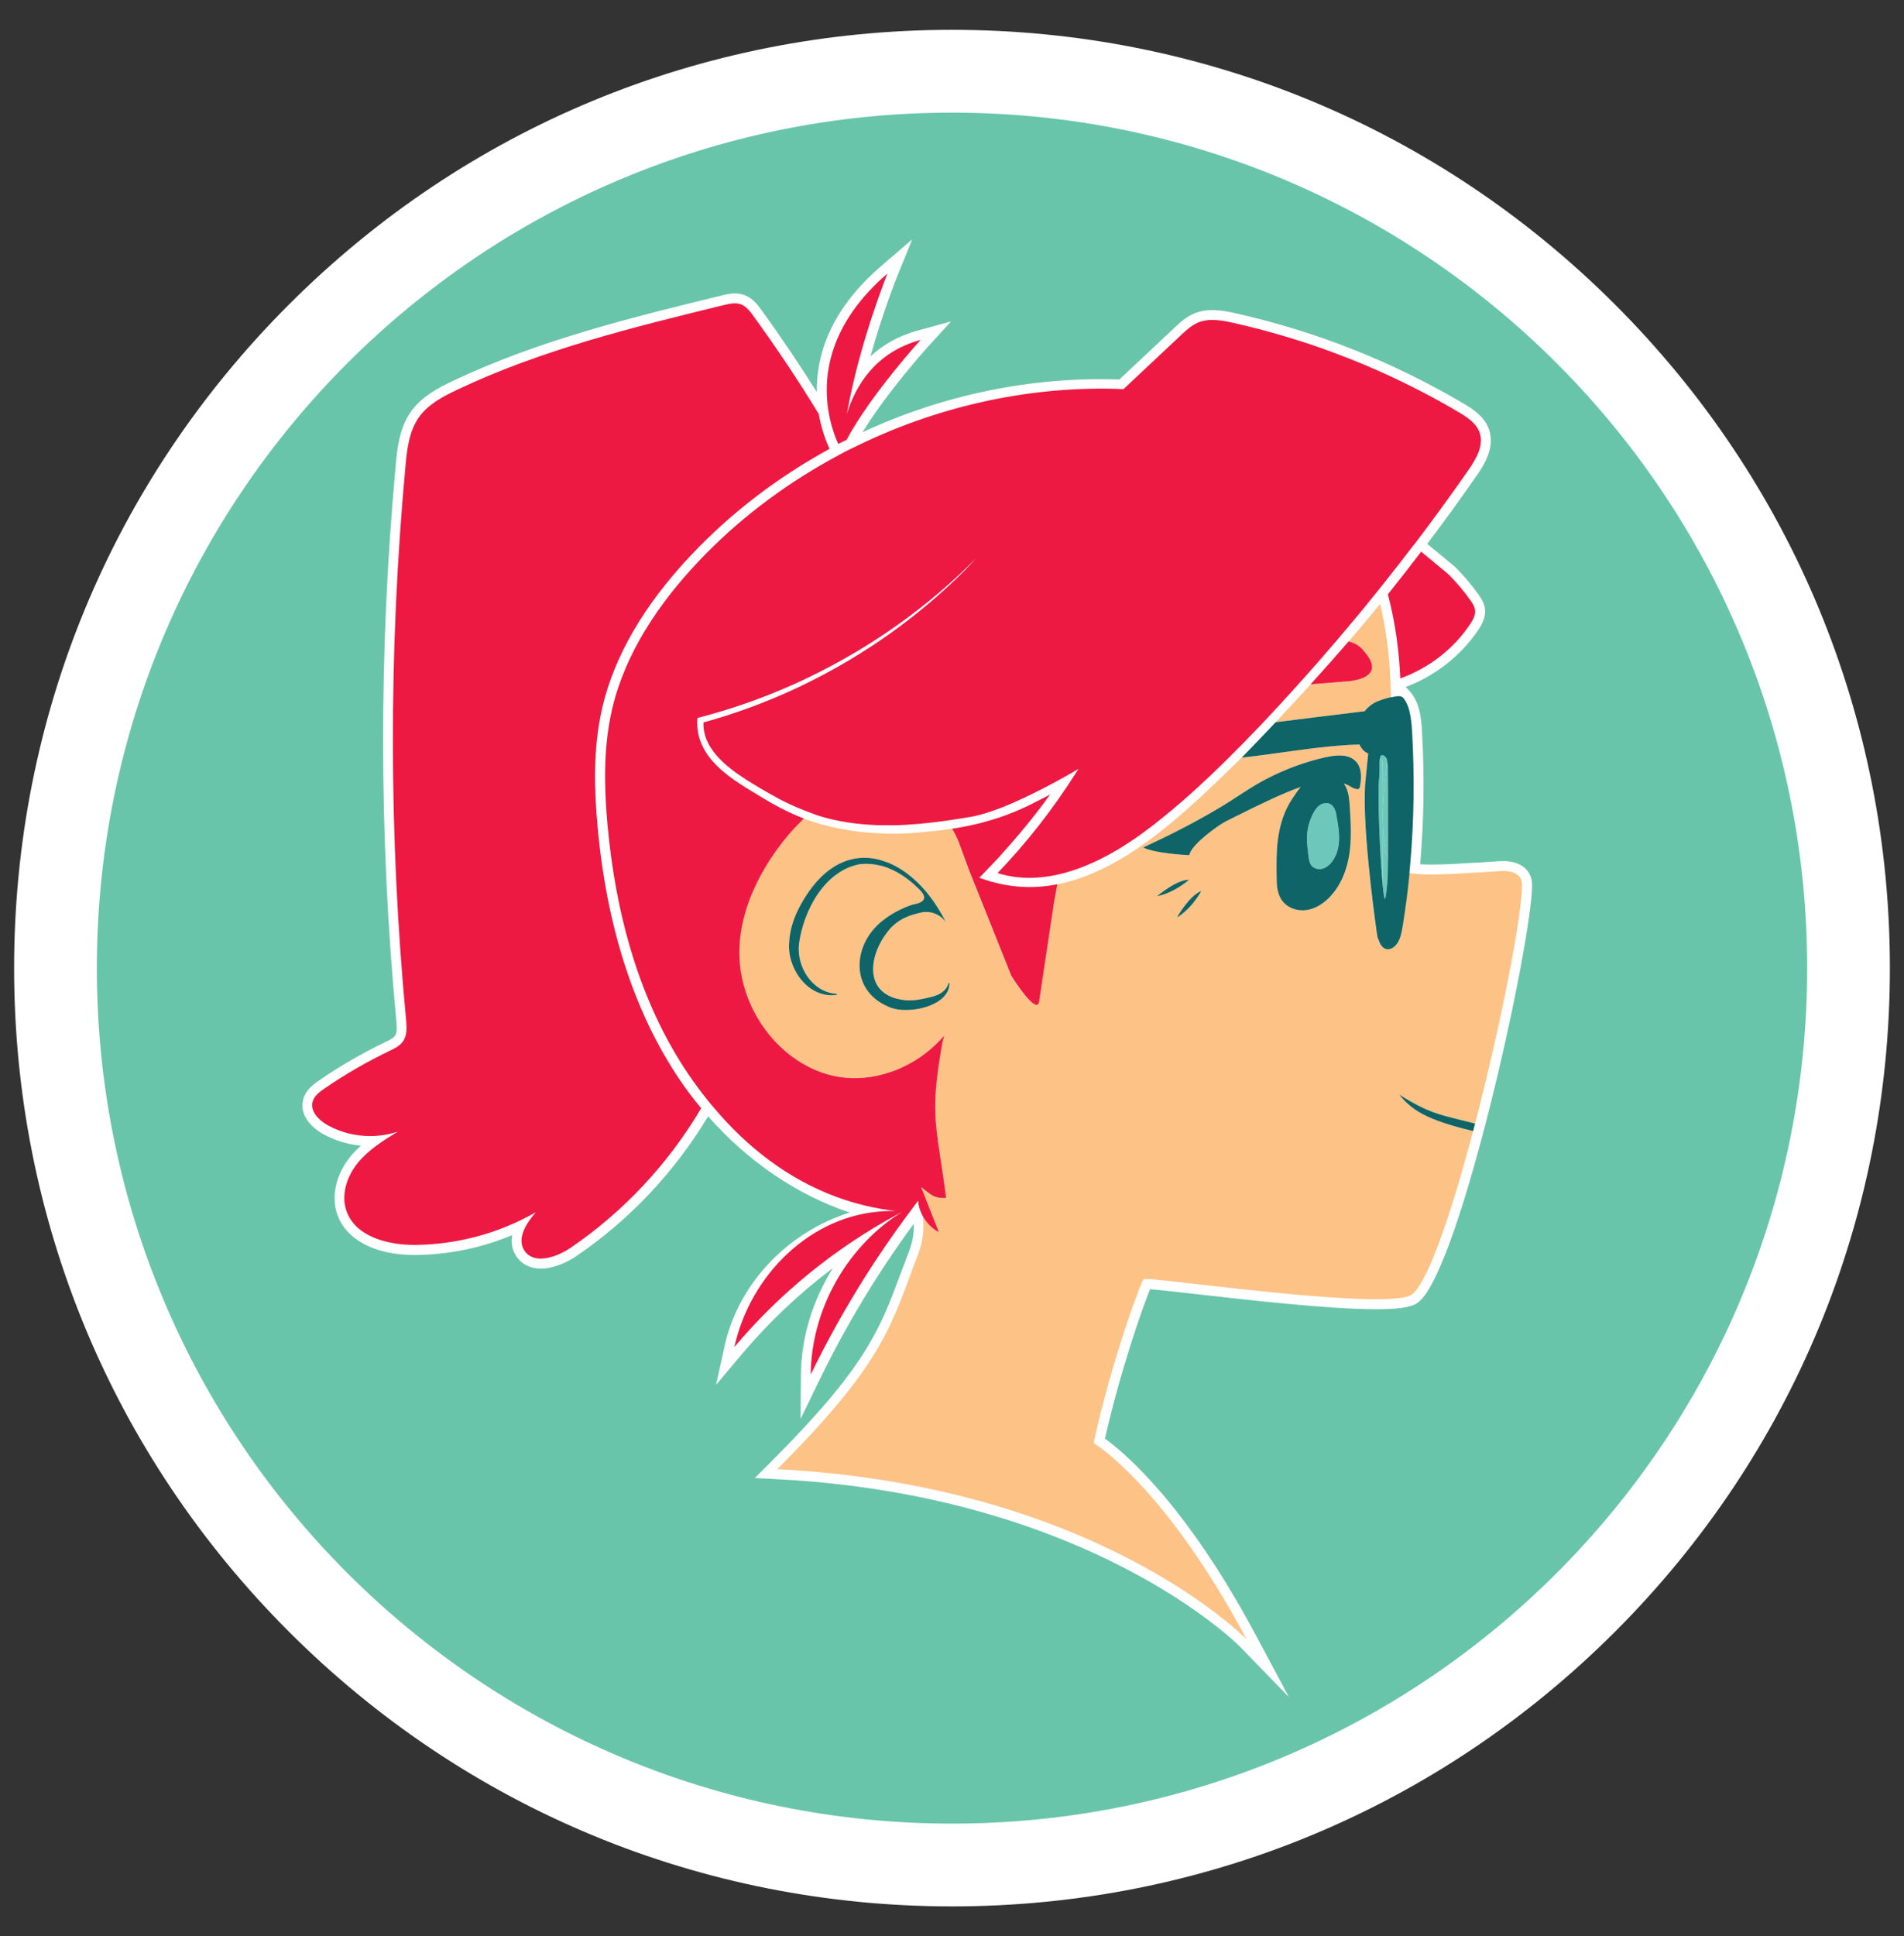 <?xml version="1.0" encoding="UTF-8"?>
<svg id="a" data-name="Layer 1" xmlns="http://www.w3.org/2000/svg" viewBox="0 0 54.908 55.815">
  <rect x="0" y="0" width="54.908" height="55.815" fill="#333333" stroke="none"/>
  <defs>
    <style>
      .b {
        fill: #ed1943;
      }

      .c {
        fill: #fff;
      }

      .d {
        fill: #fdc286;
      }

      .e {
        fill: #69c5a9;
      }

      .f {
        fill: #0e6466;
      }

      .g {
        fill: #6dc7ba;
      }
    </style>
  </defs>
  <g>
    <circle class="e" cx="27.454" cy="27.908" r="25.854" transform="translate(-8.835 42.592) rotate(-67.5)"/>
    <path class="c" d="M27.454,3.247c13.62,0,24.661,11.041,24.661,24.661s-11.041,24.661-24.661,24.661S2.793,41.527,2.793,27.908,13.834,3.247,27.454,3.247m0-2.387c-7.225,0-14.017,2.813-19.125,7.922C3.22,13.891,.407,20.683,.407,27.908s2.813,14.017,7.922,19.125c5.109,5.109,11.901,7.922,19.125,7.922s14.017-2.813,19.125-7.922c5.109-5.109,7.922-11.901,7.922-19.125s-2.813-14.017-7.922-19.125C41.471,3.674,34.679,.86,27.454,.86h0Z"/>
  </g>
  <g>
    <path class="c" d="M43.393,24.821c-.001,0-.003,0-.004,0-.05,0-.173,.003-.531,.029-.116,.01-.262,.017-.408,.024-.153,.008-.306,.015-.423,.025-.282,.016-.524,.024-.733,.024-.127,0-.239-.003-.339-.009,.107-1.241,.127-2.521,.053-3.826-.024-.434-.075-.884-.398-1.209l-.074-.075c.849-.318,1.598-.9,2.102-1.656,.107-.162,.214-.358,.185-.594-.02-.169-.104-.299-.181-.408-.2-.283-.426-.551-.671-.795l-.009-.009-.01-.008c-.287-.24-.544-.451-.793-.656,.486-.645,.961-1.298,1.42-1.959,.178-.256,.547-.787,.364-1.33-.124-.369-.446-.584-.737-.756-2.046-1.208-4.259-2.084-6.577-2.603-.373-.083-.803-.159-1.2,.011-.233,.1-.41,.265-.565,.412l-1.583,1.486c-2.557-.086-5.103,.45-7.406,1.52,.715-1.171,1.874-2.45,1.888-2.465l.663-.728-.949,.259c-.583,.159-1.031,.428-1.374,.748,.356-1.276,.754-2.265,.76-2.279l.444-1.095-.896,.771c-1.498,1.289-1.871,2.609-1.855,3.632-.51-.809-1.044-1.605-1.604-2.373-.096-.132-.241-.331-.476-.42-.086-.033-.181-.05-.283-.05-.135,0-.259,.028-.385,.059-2.593,.634-5.274,1.29-7.745,2.461-.428,.203-.911,.457-1.218,.895-.335,.478-.391,1.086-.432,1.53-.491,5.313-.486,10.701,.016,16.013,.017,.18,.027,.348-.037,.441-.05,.071-.162,.125-.281,.182-.667,.32-1.311,.693-1.916,1.11-.131,.09-.374,.258-.45,.538-.118,.438,.217,.804,.569,1,.334,.186,.708,.301,1.095,.338-.11,.098-.214,.204-.308,.32-.407,.5-.553,1.13-.38,1.645,.25,.743,1.084,1.186,2.231,1.186l.042-0c.954-.01,1.899-.206,2.777-.573-.04,.214-.004,.411,.107,.59,.151,.242,.406,.376,.719,.376,.308,0,.69-.134,1.021-.359,1.548-1.052,2.843-2.434,3.803-4.032,1.146,1.304,2.572,2.271,4.085,2.775-1.748,.543-3.204,2.017-3.605,3.829l-.251,1.137,.75-.891c.771-.915,1.657-1.75,2.622-2.477-.581,.921-.917,1.999-.925,3.084l-.009,1.264,.553-1.137c.764-1.571,1.675-3.077,2.711-4.486,.009,.238-.025,.506-.138,.798-.087,.226-.167,.439-.244,.645-.602,1.618-1,2.687-3.748,5.432l-.456,.455,.643,.033c9.011,.463,13.303,4.78,13.346,4.824l1.415,1.457-.958-1.792c-2.025-3.789-3.793-5.26-4.346-5.657,.441-1.962,1.09-3.799,1.3-4.309,.258,.02,.769,.078,1.344,.143,1.522,.173,3.824,.435,5.179,.435,.852,0,1.093-.101,1.226-.211,1.209-.996,3.269-10.393,3.268-12.021,0-.407-.302-.671-.787-.687Z"/>
    <g>
      <path class="g" d="M39.938,21.804c.017,.015,.032,.033,.045,.057-.013-.024-.028-.042-.045-.057Z"/>
      <path class="g" d="M39.898,21.776c-.002-0-.004-0-.005-.001,.009,.005,.019,.01,.027,.016-.007-.005-.014-.011-.022-.015Z"/>
      <path class="g" d="M39.885,23.815c-.008-.186-.01-.374-.002-.563-.001-.384,.001-.77-.004-1.152-.001-.056-.002-.132-.023-.171-.009-.016-.017-.031-.067-.037-.019,.122,.012,.235-.022,.593-.044,.46,.028,2.197,.104,3.006,.008-.559,.013-1.116,.013-1.675Z"/>
      <path class="g" d="M39.95,24.438c-.038-.205-.055-.413-.064-.622-.001,.559-.006,1.116-.013,1.675,.024,.256,.048,.419,.069,.419,.021,0,.047-.229,.076-.577,.003-.204,.008-.408,.01-.612-.045-.089-.074-.184-.078-.284Z"/>
      <path class="g" d="M39.857,21.929c.021,.04,.022,.116,.023,.171,.005,.382,.002,.768,.004,1.152,.018-.436,.07-.88,.119-1.326-.006-.022-.009-.046-.019-.066-.013-.024-.028-.042-.045-.057-.006-.005-.012-.008-.018-.013-.009-.006-.018-.011-.027-.016-.046-.005-.066-.016-.084,.037-.009,.028-.015,.054-.019,.079,.05,.006,.058,.021,.067,.037Z"/>
      <path class="g" d="M40.028,23.871c0-.205-.001-.409-.002-.614-.009,.207-.01,.412,.002,.614Z"/>
      <path class="g" d="M39.885,23.815c0-.188-.001-.375-.002-.563-.008,.189-.006,.377,.002,.563Z"/>
      <path class="g" d="M40.002,21.926c-.049,.446-.101,.89-.119,1.326,.001,.188,.002,.375,.002,.563,.009,.21,.027,.418,.064,.622,.004,.099,.033,.195,.078,.284,.002-.283,0-.567,.001-.85-.011-.202-.011-.407-.002-.614-.001-.386,.002-.772-.003-1.158-.001-.059-.007-.117-.021-.172Z"/>
      <path class="g" d="M37.823,23.541c-.081,.188-.13,.389-.133,.594-.002,.181,.021,.362,.044,.542,.013,.103,.03,.214,.101,.29,.073,.079,.194,.102,.298,.075s.193-.096,.262-.179c.148-.177,.212-.413,.222-.644,.009-.231-.031-.461-.072-.688-.015-.084-.03-.169-.072-.242s-.116-.135-.201-.137c-.085-.003-.274-.016-.449,.389Z"/>
      <g>
        <path class="d" d="M38.97,20.55c.061-.007,.121-.015,.182-.022,.066-.008,.131-.017,.197-.024,.083-.099,.178-.183,.281-.242,.152-.086,.315-.131,.48-.161-0-.043-.003-.086-.003-.13-0-.011-.001-.021-.001-.032-.001-.037-.002-.074-.003-.112-.001-.049-.002-.097-.004-.146-.001-.012-0-.025-.001-.037-.029-.754-.124-1.51-.298-2.233,0-0-0-.001-0-.001-.119,.146-.238,.292-.364,.442-.02,.023-.041,.048-.06,.071-.071,.085-.145,.171-.218,.257-.089,.104-.176,.207-.267,.312,.004,.001,.007,.002,.011,.003,.142,.034,.269,.099,.373,.207,.031,.032,.054,.061,.08,.091,.224,.26,.253,.442,.182,.568-.158,.281-.792,.29-.792,.29l-.916,.074-.033,.003c-.336,.37-.675,.737-1.01,1.092,.016-.002,.032-.004,.048-.006,.711-.092,1.424-.178,2.137-.265Z"/>
        <path class="d" d="M43.894,25.508c0-.322-.299-.394-.511-.401,0,0-.001,0-.004,0-.019,0-.125,.002-.502,.028-.23,.02-.597,.03-.827,.049-.302,.017-.551,.025-.757,.025-.141,0-.26-.004-.365-.011-.051-.003-.098-.007-.143-.012-.051-.005-.099-.012-.142-.019-.05,.508-.114,1.013-.196,1.515-.029,.174-.061,.353-.147,.495-.019,.032-.043,.06-.069,.086-.008,.008-.016,.014-.024,.021-.019,.017-.039,.031-.06,.043-.01,.006-.019,.011-.029,.015-.023,.01-.047,.016-.071,.019-.007,.001-.015,.004-.022,.004-.033,.001-.066-.004-.097-.02-.098-.048-.153-.162-.191-.29l-.015-.004-.019-.132c-0-.001-0-.003-.001-.004-.005-.025-.011-.05-.015-.074,.001,.005,.005,.008,.006,.012-.001-.007-.002-.015-.003-.022-0-.002-0-.003-.001-.004-.076-.54-.446-3.264-.311-4.391,0,0,.02-.198,.043-.428,.005-.047,.009-.096,.014-.144,.005-.049,.01-.097,.014-.144-.04-.016-.079-.037-.114-.067-.056-.049-.102-.115-.139-.191-.05,.002-.1,.004-.15,.006-.051,.002-.102,.004-.154,.006-.817,.048-1.633,.179-2.444,.287-.199,.026-.398,.049-.597,.073-.016,.002-.032,.004-.048,.006-.031,.032-.064,.067-.095,.098-1.427,1.38-3.202,3.162-5.221,3.555l-.003,.017-.09,.487-.427,2.842c-.04,.522-.809-.714-.809-.714l-.801-2.003-.002-.004h0l-.393-.982-.233-.625c-.009-.032-.023-.062-.033-.093-.058-.173-.133-.339-.224-.494-.007-.011-.015-.022-.021-.033-.214,.032-.43,.059-.647,.076-.398,.05-.803,.073-1.207,.067-.048-.001-.096-.005-.144-.007-.048-.002-.096-.005-.144-.007-.729-.036-1.452-.169-2.132-.424-.019,.018-.037,.037-.055,.056-.138,.136-.271,.278-.396,.425-.173,.204-.334,.421-.485,.647-.075,.111-.145,.225-.212,.341-.083,.143-.16,.288-.232,.438-.309,.647-.498,1.348-.478,2.071,.003,.092,.01,.183,.02,.274,.015,.136,.038,.269,.067,.402,.024,.105,.052,.209,.085,.312,.392,1.23,1.411,2.238,2.615,2.469,.532,.102,1.078,.046,1.59-.132,.047-.016,.094-.032,.141-.051,.047-.019,.093-.04,.14-.061,.192-.086,.378-.189,.553-.309,.212-.145,.409-.314,.587-.503,.037-.04,.076-.078,.112-.12l-.05,.165c-.001,.003-.001,.005-.001,.008-0,.001-0,.003-.001,.004-.043,.238-.077,.45-.106,.645-.201,1.363-.087,1.81,.111,3.153,.031,.211,.064,.443,.099,.706-.306,.01-.387-.053-.563-.191-.045-.036-.095-.075-.159-.121,.002,.004,.004,.009,.005,.013,.169,.429,.339,.857,.508,1.286-.002-.001-.003-.002-.005-.003-.192-.101-.348-.261-.454-.45,.001,.004,.002,.009,.002,.013,.018,.146,.021,.304,.005,.472-.019,.195-.063,.402-.148,.62-.773,1.99-.91,3.032-4.056,6.176,9.246,.475,13.537,4.91,13.537,4.91-2.389-4.469-4.415-5.663-4.415-5.663,.512-2.364,1.366-4.662,1.444-4.725,.005-.004,.021-.006,.05-.006,.505,0,4.641,.586,6.652,.586,.533,0,.917-.041,1.044-.145,.475-.392,1.149-2.418,1.753-4.702-1.368-.328-1.779-.615-2.137-1.057,.909,.573,1.182,.581,2.194,.84,.736-2.823,1.354-5.968,1.354-6.881Zm-18.01,3.59c-.052-.008-.1-.019-.145-.033-.018-.005-.037-.01-.054-.016-.033-.012-.062-.027-.092-.041-.959-.423-.999-1.468-.445-2.166,.092-.116,.198-.216,.306-.304,.045-.037,.091-.071,.138-.103,.046-.032,.093-.062,.138-.089,.314-.189,.589-.269,.589-.269,.527-.047,.387-.244,.201-.43-.257-.258-.544-.473-.863-.606-.048-.02-.097-.041-.147-.057-.047-.015-.097-.025-.145-.037-.181-.042-.371-.058-.573-.034-1.016,.187-1.622,1.342-1.749,2.286-.083,.662,.37,1.4,1.081,1.451,.017-.001,.018,.027,.002,.029-.808,.117-1.424-.746-1.369-1.496,.017-.388,.144-.755,.323-1.082,.642-1.182,1.483-1.521,2.275-1.319,.049,.013,.097,.031,.146,.048,.049,.017,.098,.031,.146,.052,.516,.221,.998,.665,1.372,1.247l.011,.017c.089,.14,.173,.287,.248,.442l-.003-.004c-.159-.229-.442-.34-.714-.278-.322,.074-.571,.161-.812,.384-.021,.02-.043,.039-.064,.061-.025,.028-.047,.058-.071,.087-.047,.059-.092,.12-.133,.183-.378,.586-.459,1.321,.093,1.65,.045,.027,.094,.052,.147,.073,.045,.018,.094,.033,.146,.046,.076,.02,.157,.035,.247,.044,.23,.02,.463-.029,.705-.086,.234-.053,.457-.151,.535-.403,.004-.016,.029-.011,.028,.004-.014,.593-.928,.836-1.498,.749Zm8.055-2.65s.359-.641,.704-.762c-.326,.568-.704,.762-.704,.762Zm-.572-.615s.558-.478,.923-.473c-.502,.421-.923,.473-.923,.473Zm5.848-3.136q-.032,.105-.242-.007c-.069-.047-.143-.08-.22-.105,.027,.039,.052,.081,.072,.126,.076,.176,.088,.366,.099,.533,.029,.451,.06,.917-.012,1.38-.057,.372-.21,.896-.612,1.281-.194,.185-.41,.299-.627,.328-.037,.005-.074,.008-.111,.008-.234,0-.456-.102-.585-.275-.153-.206-.158-.473-.161-.667-.006-.353-.012-.719,.034-1.081,.058-.465,.196-.863,.41-1.184l.025-.037c.078-.117,.148-.222,.227-.313-.54,.186-1.276,.55-1.915,.869-.11,.055-.155,.077-.257,.128-.001,.001-.031,.02-.125,.075-.071,.042-.834,.56-.912,.875-.003,.012-.011,.02-.024,.019-.139-.007-.975-.054-1.31-.221,0,0,.037-.019,.227-.108,.685-.32,1.353-.668,2.003-1.056,.443-.265,.861-.573,1.318-.81,.548-.284,1.131-.5,1.733-.633,.295-.065,.649-.095,.854,.127,.177,.192,.161,.49,.112,.746Z"/>
      </g>
      <g>
        <path class="f" d="M42.54,32.389c-1.012-.259-1.285-.267-2.194-.84,.358,.442,.769,.73,2.137,1.057,0,0,0,0,0,0l.057-.217s-0,0-0-0Z"/>
        <path class="f" d="M40.645,25.167c.005-.048,.008-.095,.013-.143,.004-.048,.009-.095,.013-.143,.108-1.254,.123-2.521,.052-3.779-.004-.065-.009-.131-.014-.196-.005-.053-.011-.106-.018-.158-.003-.026-.007-.052-.011-.077-.032-.201-.087-.39-.201-.54-.018-.024-.043-.04-.07-.051-0-0-.001-.001-.001-.001-0,0-0,0-.001,0-.004-.001-.008-.001-.011-.002-.026-.008-.054-.012-.081-.009-.021,.003-.041,.006-.062,.009-.047,.007-.094,.014-.141,.023-.103,.019-.204,.048-.303,.085-.06,.02-.119,.044-.177,.076-.104,.058-.199,.143-.281,.242-.066,.008-.131,.017-.197,.024-.061,.007-.121,.015-.182,.022-.713,.087-1.426,.173-2.137,.265-.016,.002-.032,.004-.048,.006-.334,.354-.661,.695-.978,1.02,.016-.002,.032-.004,.048-.006,.199-.024,.399-.046,.597-.073,.811-.108,1.627-.239,2.444-.287,.051-.003,.102-.004,.154-.006,.05-.002,.1-.004,.15-.006,.036,.075,.083,.142,.139,.191,.035,.03,.073,.051,.114,.067-.005,.047-.01,.096-.014,.144-.005,.049-.01,.097-.014,.144-.023,.23-.043,.428-.043,.428-.135,1.126,.235,3.85,.311,4.391,0,.002,0,.003,.001,.004,.001,.007,.002,.016,.003,.022-.002-.004-.005-.008-.006-.012,.004,.024,.01,.049,.015,.074,0,.001,0,.003,.001,.004l.019,.132,.015,.004c.038,.128,.093,.242,.191,.29,.032,.015,.065,.021,.097,.02,.007-0,.015-.003,.022-.004,.024-.003,.048-.009,.071-.019,.01-.004,.019-.01,.029-.015,.021-.012,.041-.026,.06-.043,.008-.007,.017-.013,.024-.021,.025-.026,.049-.054,.069-.086,.086-.141,.118-.321,.147-.495,.082-.501,.146-1.007,.196-1.515Zm-.725-3.376c.006,.004,.013,.008,.018,.013,.017,.015,.032,.033,.045,.057,.011,.02,.014,.043,.019,.066,.014,.055,.02,.114,.021,.172,.005,.386,.002,.772,.003,1.158,.001,.205,.002,.409,.002,.614-0,.283,.002,.567-.001,.85-.002,.204-.007,.408-.01,.612-.029,.348-.056,.577-.076,.577-.021,0-.045-.164-.069-.419-.076-.808-.148-2.545-.104-3.006,.034-.358,.003-.471,.022-.593,.004-.025,.009-.051,.019-.079,.018-.053,.037-.042,.084-.037,.002,0,.003,0,.005,.001,.008,.004,.015,.01,.022,.015Z"/>
        <path class="f" d="M38.25,21.823c-.603,.133-1.186,.349-1.733,.633-.457,.237-.875,.546-1.318,.81-.649,.388-1.318,.737-2.003,1.056-.19,.089-.227,.108-.227,.108,.335,.167,1.171,.214,1.31,.221,.013,.001,.02-.007,.024-.019,.078-.315,.841-.833,.912-.875,.094-.056,.124-.075,.125-.075,.102-.051,.148-.073,.257-.128,.639-.319,1.375-.683,1.915-.869-.079,.091-.149,.196-.227,.313l-.025,.037c-.214,.321-.352,.719-.41,1.184-.045,.362-.039,.727-.034,1.081,.003,.195,.008,.461,.161,.667,.129,.173,.35,.275,.585,.275,.037,0,.074-.003,.111-.008,.217-.03,.433-.143,.627-.328,.402-.386,.555-.91,.612-1.281,.071-.464,.041-.93,.012-1.38-.011-.167-.023-.357-.099-.533-.02-.046-.045-.087-.072-.126,.077,.025,.151,.058,.22,.105q.21,.112,.242,.007c.049-.257,.066-.554-.112-.746-.205-.222-.559-.192-.854-.127Zm.145,3.041c-.069,.083-.158,.153-.262,.179s-.225,.003-.298-.075c-.071-.076-.088-.187-.101-.29-.023-.18-.046-.361-.044-.542,.003-.205,.052-.406,.133-.594,.175-.405,.364-.391,.449-.389,.085,.003,.159,.064,.201,.137s.058,.159,.072,.242c.041,.228,.081,.457,.072,.688-.01,.231-.074,.466-.222,.644Z"/>
        <path class="f" d="M33.94,26.448s.377-.194,.704-.762c-.344,.121-.704,.762-.704,.762Z"/>
        <path class="f" d="M33.368,25.833s.421-.052,.923-.473c-.365-.005-.923,.473-.923,.473Z"/>
        <path class="f" d="M27.354,28.345c-.078,.252-.301,.35-.535,.403-.242,.058-.475,.107-.705,.086-.09-.009-.171-.025-.247-.044-.052-.013-.101-.028-.146-.046-.054-.021-.102-.046-.147-.073-.552-.329-.471-1.064-.093-1.65,.041-.063,.086-.124,.133-.183,.023-.029,.046-.059,.071-.087,.021-.022,.043-.041,.064-.061,.241-.223,.49-.31,.812-.384,.272-.062,.555,.049,.714,.278l.003,.004c-.076-.155-.159-.302-.248-.442l-.011-.017c-.374-.582-.855-1.026-1.372-1.247-.048-.021-.097-.035-.146-.052-.049-.017-.097-.035-.146-.048-.792-.202-1.633,.138-2.275,1.319-.179,.326-.307,.694-.323,1.082-.055,.75,.56,1.613,1.369,1.496,.016-.002,.015-.029-.002-.029-.711-.051-1.163-.79-1.081-1.451,.128-.944,.734-2.099,1.749-2.286,.202-.024,.392-.007,.573,.034,.049,.011,.098,.021,.145,.037,.05,.016,.098,.037,.147,.057,.319,.133,.606,.349,.863,.606,.186,.187,.221,.361-.201,.43,0,0-.275,.08-.589,.269-.046,.027-.092,.057-.138,.089-.046,.032-.092,.066-.138,.103-.109,.087-.214,.188-.306,.304-.554,.698-.514,1.742,.445,2.166,.031,.014,.06,.029,.092,.041,.017,.006,.036,.011,.054,.016,.045,.013,.093,.025,.145,.033,.57,.088,1.483-.156,1.498-.749,.001-.016-.024-.021-.028-.004Z"/>
      </g>
      <g>
        <path class="b" d="M41.768,16.552c-.283-.237-.538-.446-.784-.649-.315,.413-.635,.823-.96,1.229,.222,.838,.325,1.668,.358,2.424,.816-.292,1.537-.846,2.017-1.568,.08-.12,.157-.257,.139-.401-.012-.103-.071-.193-.131-.278-.191-.27-.405-.524-.639-.757Z"/>
        <path class="b" d="M17.23,23.787c-.084-.942-.144-2.179,.142-3.402,.345-1.472,1.201-2.942,2.545-4.369,1.166-1.238,2.526-2.269,4.006-3.077-.098-.211-.233-.56-.311-1.005-.593-.971-1.225-1.919-1.895-2.838-.094-.129-.197-.264-.347-.321-.058-.022-.119-.031-.181-.031-.105,0-.214,.025-.317,.05-2.617,.64-5.255,1.287-7.69,2.442-.416,.197-.842,.423-1.106,.8-.279,.399-.337,.907-.382,1.392-.49,5.305-.485,10.656,.016,15.96,.02,.216,.037,.453-.088,.631-.093,.134-.249,.207-.396,.278-.651,.312-1.278,.676-1.874,1.085-.142,.098-.291,.211-.336,.377-.075,.279,.18,.535,.432,.676,.373,.208,.801,.314,1.228,.314,.27,0,.54-.043,.797-.129-.418,.257-.845,.522-1.155,.903-.31,.381-.487,.907-.33,1.373,.25,.743,1.171,.991,1.96,.991,.013,0,.026,0,.039-0,1.21-.013,2.416-.341,3.466-.943-.27,.31-.554,.747-.337,1.096,.108,.173,.281,.241,.476,.241,.284,0,.614-.143,.86-.309,1.533-1.041,2.826-2.43,3.769-4.025-.213-.257-.416-.523-.606-.803-1.32-1.945-2.123-4.42-2.386-7.355Z"/>
        <path class="b" d="M23.987,12.283c.061,.217,.131,.392,.187,.515,.03-.016,.06-.03,.09-.046,.043-.022,.086-.041,.129-.063,.007-.004,.014-.007,.021-.01,.695-1.301,2.135-2.881,2.135-2.881-1.321,.36-1.884,1.343-2.125,2.128,.357-2.038,1.169-4.042,1.169-4.042-1.697,1.46-1.862,2.957-1.704,3.953,.026,.163,.06,.312,.097,.446Z"/>
        <path class="b" d="M39.275,18.701c-.104-.107-.231-.172-.373-.207-.004-.001-.007-.002-.011-.003-.355,.41-.723,.825-1.097,1.236l.033-.003,.916-.074s.634-.01,.792-.29c.071-.126,.042-.308-.182-.568-.026-.03-.048-.059-.08-.091Z"/>
        <path class="b" d="M28.593,25.418c-.006-.002-.013-.003-.019-.005-.001-0-.002-.001-.003-.001-.05-.015-.1-.031-.15-.048-.059-.02-.119-.039-.179-.061-0-0-.001-0-.001-0,.125-.125,.247-.255,.369-.384,.053-.056,.108-.111,.161-.168,.001-.002,.003-.003,.004-.004,.053-.057,.103-.116,.155-.174,.054-.06,.107-.12,.161-.181,.42-.476,.821-.97,1.19-1.487-.145,.075-.289,.151-.437,.223-.219,.115-.444,.217-.673,.308-.001,0-.002,.001-.003,.001-.473,.187-.965,.322-1.468,.413-.082,.015-.163,.028-.245,.04,.007,.011,.015,.022,.021,.033,.091,.155,.166,.321,.224,.494,.011,.031,.024,.061,.033,.093l.233,.625,.393,.982h0l.002,.004,.801,2.003s.768,1.237,.809,.714l.427-2.842,.09-.487,.003-.017c-.611,.119-1.244,.11-1.897-.076Z"/>
        <path class="b" d="M40.768,15.715c.056-.074,.113-.146,.169-.22,.481-.638,.95-1.285,1.407-1.941,.222-.32,.452-.706,.328-1.075-.093-.277-.36-.452-.612-.601-2.013-1.188-4.213-2.059-6.494-2.571-.339-.076-.705-.142-1.024-.005-.185,.079-.336,.22-.482,.357-.46,.431-.919,.863-1.379,1.294-.094,.088-.188,.177-.282,.265-.089-.004-.177-.009-.266-.011-2.589-.061-5.183,.538-7.504,1.687-.029,.015-.059,.028-.089,.043-.036,.018-.073,.035-.109,.053-.013,.007-.027,.013-.04,.02-.055,.028-.108,.058-.163,.086-.042,.022-.082,.046-.123,.068-.049,.027-.098,.054-.147,.081-1.417,.785-2.719,1.776-3.83,2.955-1.135,1.205-2.097,2.626-2.475,4.237-.158,.676-.21,1.37-.203,2.065,.004,.416,.03,.833,.067,1.247,.228,2.547,.901,5.104,2.337,7.22,.167,.245,.342,.482,.523,.711,0,0,0,.001,.001,.001,.032,.041,.065,.081,.098,.121,.032,.04,.066,.078,.099,.117,.978,1.163,2.162,2.075,3.548,2.584,.539,.198,1.108,.338,1.708,.406-.111-.004-.221,.001-.331,.006-2.107,.104-3.859,1.822-4.322,3.914,.001-.002,.003-.003,.004-.004,1.304-1.548,2.902-2.845,4.681-3.809,.018-.01,.037-.021,.055-.031,.034-.018,.068-.039,.102-.057-.03,.019-.059,.04-.089,.059-.001,0-.001,.001-.002,.001-.014,.009-.028,.018-.041,.027-1.518,1.004-2.495,2.787-2.508,4.608,0-0,0-.001,0-.001,.814-1.674,1.79-3.268,2.908-4.757,.035-.046,.069-.093,.104-.139,.028-.037,.055-.075,.084-.112,.012,.16,.063,.314,.141,.454,.105,.189,.262,.349,.454,.45,.002,.001,.003,.002,.005,.003-.169-.429-.339-.857-.508-1.286-.002-.004-.004-.009-.005-.013,.064,.046,.114,.085,.159,.121,.176,.138,.257,.2,.563,.191-.034-.263-.068-.495-.099-.706-.198-1.343-.312-1.79-.111-3.153,.029-.195,.063-.407,.106-.645,0-.001,0-.003,.001-.004,.001-.003,.001-.005,.001-.008l.05-.165c-.036,.042-.075,.08-.112,.12-.178,.189-.375,.358-.587,.503-.176,.12-.361,.223-.553,.309-.046,.021-.093,.042-.14,.061-.046,.018-.093,.034-.141,.051-.512,.178-1.058,.234-1.59,.132-1.204-.231-2.224-1.24-2.615-2.469-.033-.103-.061-.206-.085-.312-.03-.132-.053-.266-.067-.402-.01-.091-.017-.182-.02-.274-.02-.724,.17-1.424,.478-2.071,.071-.149,.148-.295,.232-.438,.068-.116,.138-.23,.212-.341,.151-.226,.313-.444,.485-.647,.125-.147,.258-.289,.396-.425,.019-.018,.036-.038,.055-.056-.225-.084-.444-.185-.658-.296-.044-.023-.088-.046-.132-.071-.044-.024-.089-.045-.132-.071-.018-.011-.037-.018-.054-.029-.86-.532-2.111-1.126-2.099-2.309,0,0,.007-.121,.007-.121l.114-.03c.927-.244,1.833-.566,2.707-.96,.054-.024,.107-.05,.161-.075,.054-.025,.107-.05,.161-.076,1.812-.862,3.477-2.033,4.893-3.463-0,0-0,0-0,0-.099,.11-.2,.217-.302,.324-1.342,1.347-2.912,2.463-4.621,3.296-.054,.026-.107,.053-.161,.079-.053,.025-.107,.05-.16,.074-.844,.39-1.72,.713-2.617,.959-.036,.718,.62,1.26,1.226,1.647,.258,.164,.522,.32,.79,.468,.044,.024,.087,.049,.132,.073,.044,.023,.088,.047,.132,.07,.26,.132,.527,.245,.8,.344,.082,.029,.162,.064,.245,.09,.55,.171,1.117,.249,1.69,.269,.048,.002,.096,.001,.143,.001,.048,.001,.096,.001,.143,.001,.063,0,.125,.003,.188,.002,.507-.01,1.017-.062,1.522-.134,.135-.019,.269-.039,.403-.061,.099-.016,.199-.031,.297-.048,.367-.064,.82-.23,1.265-.426,.001-.001,.002-.001,.003-.002,.65-.287,1.281-.635,1.607-.822,.099-.057,.173-.1,.207-.121,.016-.009,.024-.015,.024-.015-.026,.042-.055,.082-.081,.123-.654,1.033-1.41,2.002-2.257,2.884,.286,.089,.575,.132,.864,.137,.305,.005,.611-.032,.913-.103,.949-.22,1.868-.768,2.653-1.371,.775-.595,1.496-1.255,2.191-1.942,.338-.334,.671-.673,.998-1.018,.008-.009,.017-.017,.025-.026,.339-.358,.673-.723,1.003-1.089,.383-.424,.76-.854,1.131-1.289,.172-.201,.342-.404,.511-.607,.072-.087,.145-.174,.217-.262,.02-.024,.04-.048,.06-.072,.126-.153,.251-.307,.375-.462,.011-.013,.021-.027,.032-.04,.026-.032,.051-.065,.077-.097,.037-.046,.073-.092,.11-.138,.282-.354,.56-.71,.834-1.07,.002-.002,.004-.005,.005-.007Z"/>
      </g>
    </g>
  </g>
</svg>